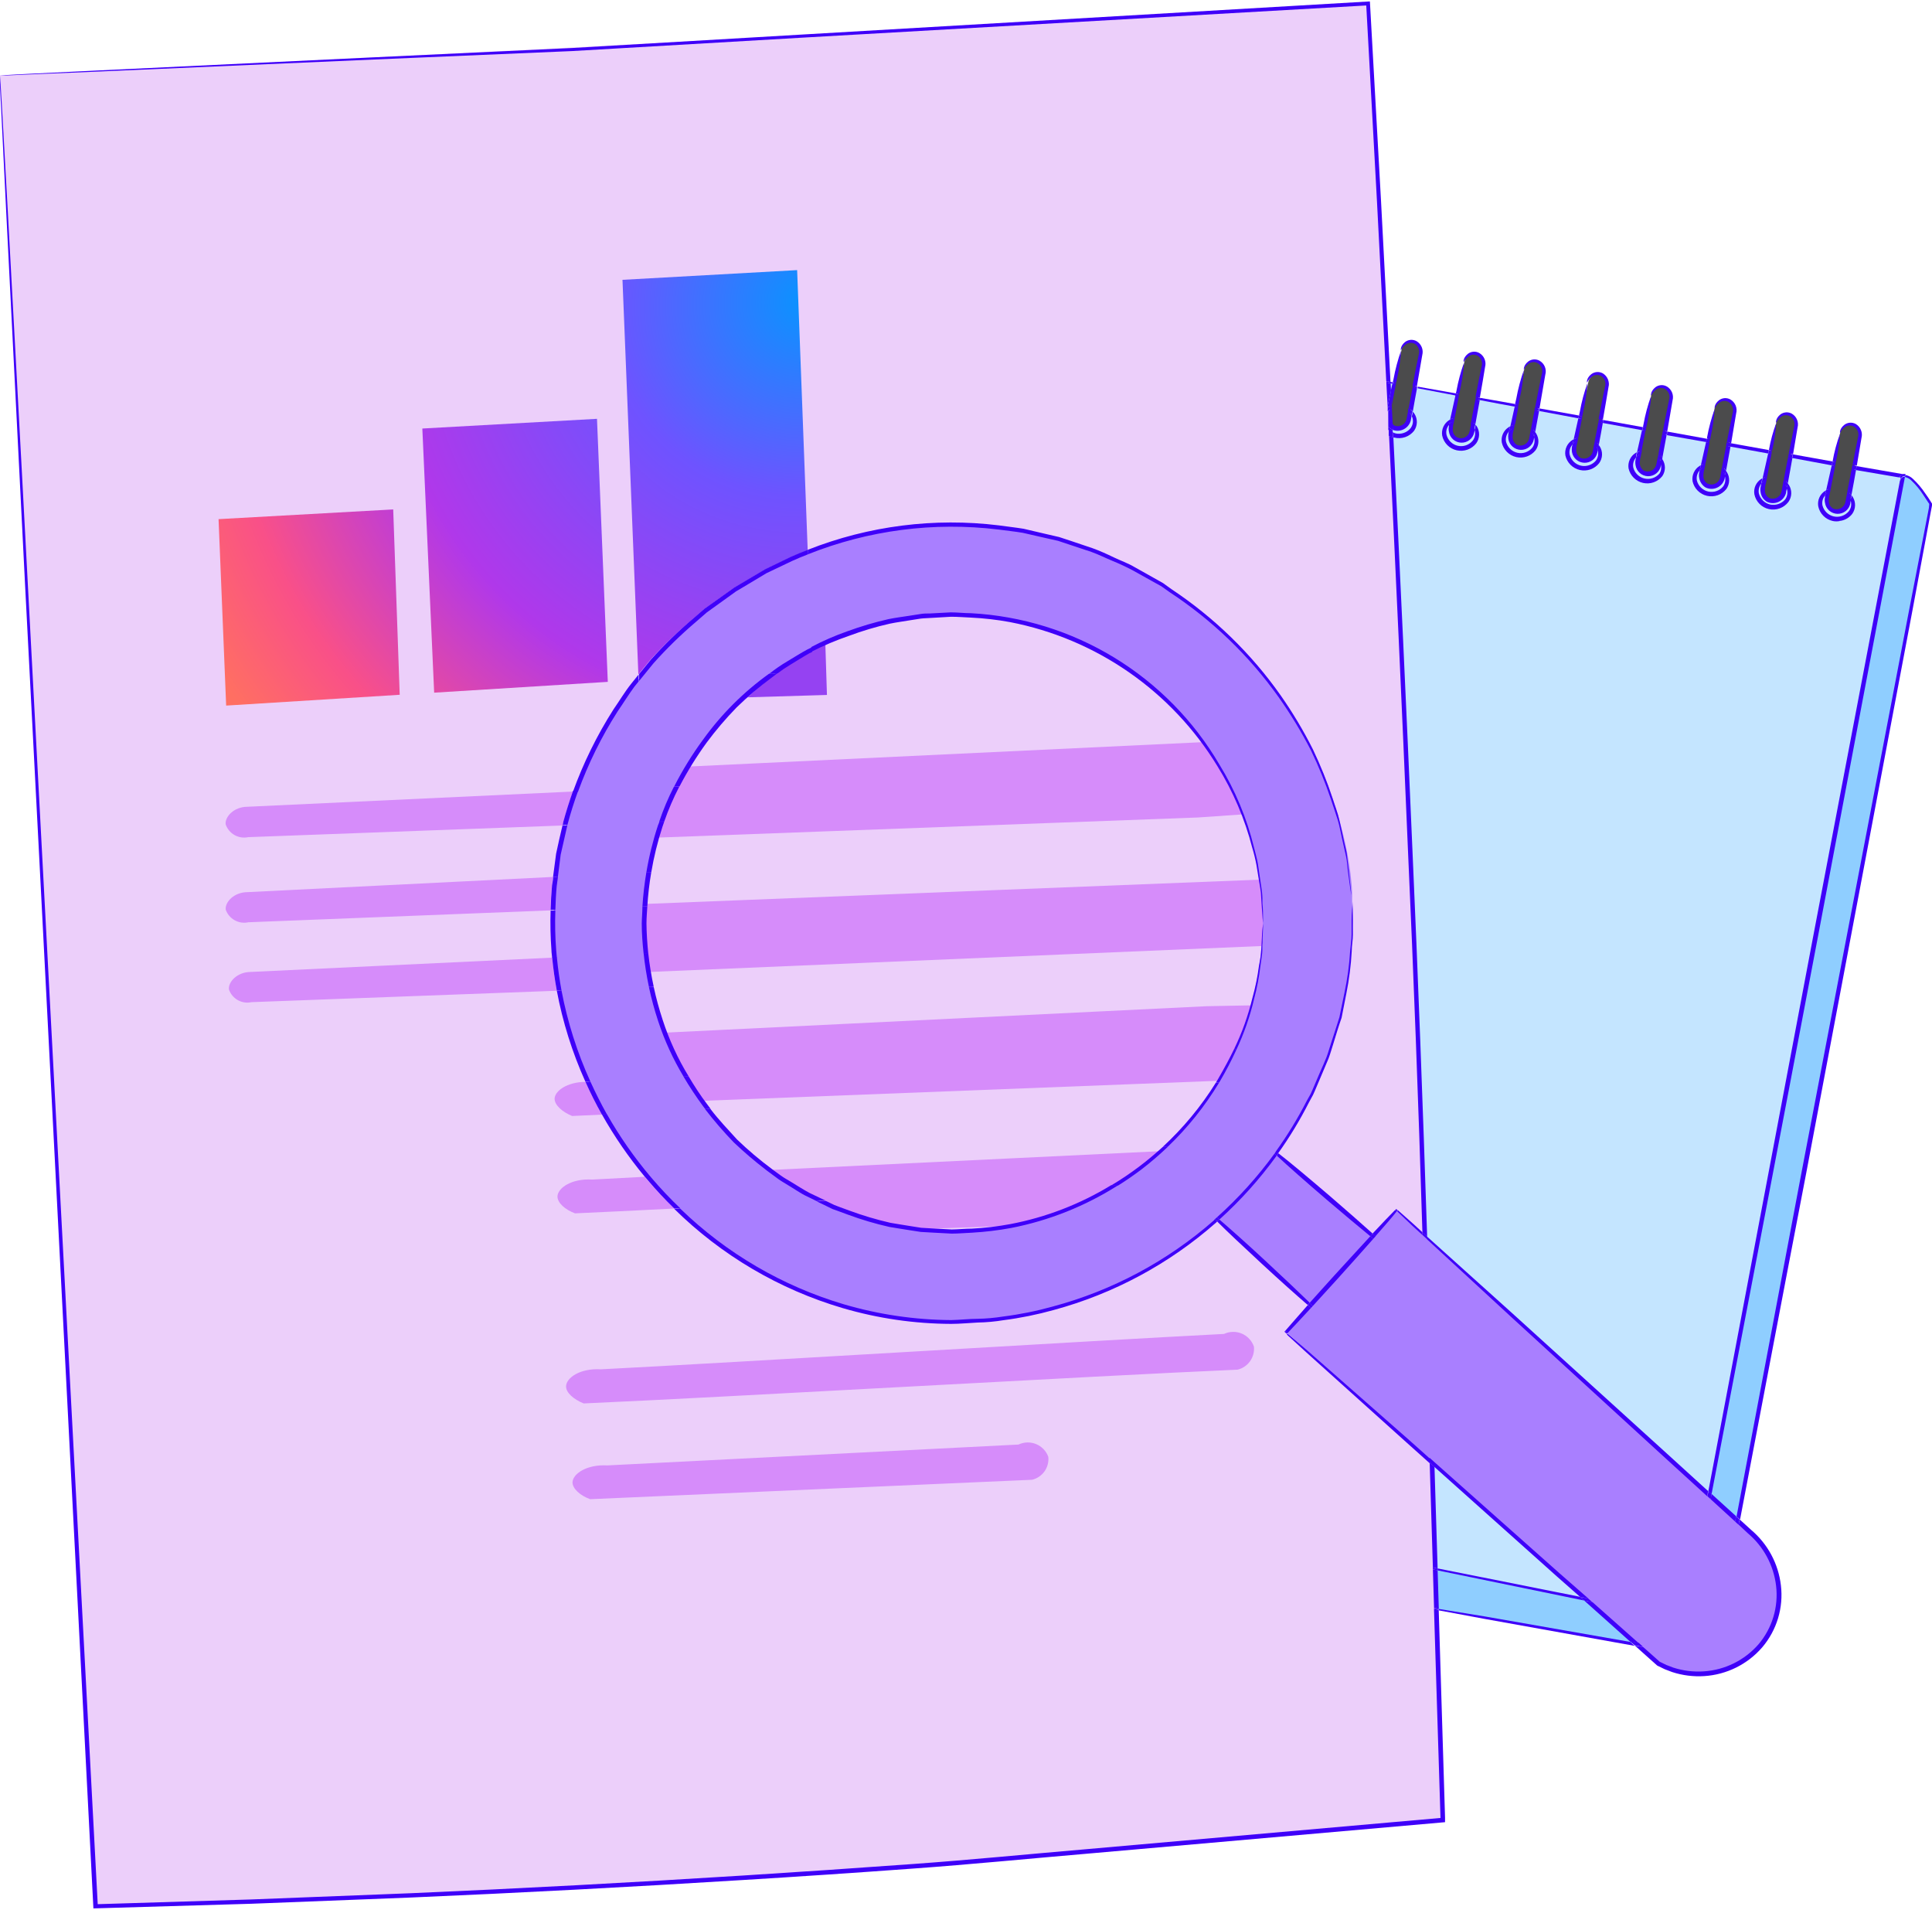 <svg width="342" height="338" viewBox="0 0 342 338" fill="none" xmlns="http://www.w3.org/2000/svg">
<path d="M245.754 67.636C246.472 81.416 247.149 95.24 247.787 109.108C249.501 145.913 250.972 182.443 252.197 218.699L302.562 264.58C309.708 227.048 316.844 189.527 323.97 152.015C328.265 129.478 332.551 106.936 336.826 84.39L245.754 67.636Z" fill="#C4E5FF"/>
<path d="M248.071 62.077C248.083 61.832 248.146 61.593 248.254 61.373C248.363 61.153 248.515 60.958 248.702 60.8C248.889 60.641 249.106 60.523 249.34 60.451C249.575 60.38 249.821 60.357 250.065 60.385C250.308 60.413 250.544 60.49 250.756 60.612C250.969 60.734 251.154 60.898 251.3 61.094C251.447 61.291 251.552 61.515 251.608 61.753C251.665 61.992 251.672 62.239 251.629 62.48L249.297 74.556C249.144 74.979 248.86 75.342 248.486 75.592C248.112 75.842 247.668 75.966 247.219 75.946C246.822 75.878 246.462 75.671 246.202 75.363L245.978 71.552C246.681 68.399 247.383 65.23 248.071 62.077Z" fill="#4B4B4C"/>
<path d="M259.209 64.154C259.242 63.893 259.329 63.642 259.465 63.416C259.601 63.191 259.782 62.996 259.997 62.844C260.212 62.693 260.456 62.587 260.714 62.535C260.972 62.483 261.239 62.484 261.496 62.54C261.947 62.689 262.324 63.003 262.552 63.419C262.78 63.835 262.84 64.323 262.722 64.782L260.494 76.738C260.334 77.187 260.012 77.56 259.591 77.785C259.17 78.009 258.681 78.068 258.219 77.95C257.757 77.832 257.355 77.546 257.093 77.148C256.831 76.749 256.727 76.267 256.802 75.796C257.564 71.911 258.356 68.055 259.209 64.154Z" fill="#4B4B4C"/>
<path d="M269.793 65.484C269.824 65.224 269.91 64.973 270.044 64.747C270.178 64.522 270.358 64.327 270.572 64.175C270.786 64.023 271.029 63.917 271.286 63.865C271.543 63.812 271.809 63.814 272.065 63.87C272.519 64.016 272.9 64.329 273.131 64.745C273.361 65.162 273.424 65.651 273.306 66.112L271.078 78.068C270.918 78.517 270.596 78.89 270.175 79.115C269.755 79.339 269.265 79.398 268.803 79.28C268.341 79.162 267.939 78.876 267.677 78.478C267.415 78.079 267.311 77.597 267.386 77.126C268.178 73.241 268.986 69.355 269.793 65.484Z" fill="#4B4B4C"/>
<path d="M281.14 67.756C281.17 67.515 281.25 67.283 281.373 67.073C281.496 66.864 281.661 66.682 281.856 66.538C282.052 66.394 282.275 66.291 282.512 66.236C282.749 66.181 282.994 66.175 283.233 66.217C283.473 66.26 283.701 66.35 283.904 66.484C284.107 66.617 284.281 66.79 284.415 66.993C284.549 67.196 284.641 67.424 284.684 67.662C284.728 67.902 284.722 68.147 284.668 68.384L282.425 80.34C282.265 80.789 281.943 81.162 281.522 81.386C281.101 81.61 280.612 81.669 280.15 81.551C279.687 81.434 279.286 81.147 279.024 80.749C278.762 80.351 278.658 79.869 278.733 79.398C279.54 75.527 280.347 71.627 281.14 67.756Z" fill="#4B4B4C"/>
<path d="M292.262 70.177C292.272 69.919 292.337 69.666 292.453 69.435C292.569 69.204 292.733 69 292.935 68.838C293.136 68.676 293.37 68.559 293.62 68.495C293.87 68.431 294.132 68.421 294.386 68.466C294.641 68.511 294.883 68.611 295.096 68.757C295.308 68.904 295.487 69.094 295.62 69.316C295.753 69.538 295.837 69.785 295.867 70.042C295.896 70.299 295.87 70.559 295.79 70.805L293.547 82.761C293.387 83.21 293.065 83.583 292.644 83.807C292.224 84.031 291.734 84.09 291.272 83.972C290.81 83.855 290.408 83.569 290.146 83.17C289.884 82.772 289.78 82.29 289.855 81.819C290.602 77.933 291.469 74.033 292.262 70.177Z" fill="#4B4B4C"/>
<path d="M303.504 72.374C303.535 72.133 303.614 71.901 303.737 71.691C303.86 71.482 304.025 71.3 304.221 71.156C304.417 71.012 304.64 70.909 304.876 70.854C305.113 70.799 305.358 70.793 305.598 70.835C305.837 70.878 306.065 70.968 306.268 71.102C306.471 71.235 306.645 71.408 306.779 71.611C306.913 71.814 307.005 72.041 307.048 72.28C307.092 72.519 307.086 72.765 307.032 73.002L304.789 84.957C304.632 85.401 304.316 85.771 303.902 85.995C303.487 86.219 303.004 86.28 302.547 86.168C302.074 86.06 301.659 85.78 301.382 85.382C301.105 84.984 300.988 84.496 301.052 84.016C301.889 80.14 302.707 76.26 303.504 72.374Z" fill="#4B4B4C"/>
<path d="M325.719 76.738C325.737 76.487 325.808 76.244 325.927 76.022C326.046 75.801 326.209 75.607 326.408 75.453C326.606 75.299 326.835 75.189 327.079 75.129C327.322 75.069 327.576 75.06 327.823 75.105C328.071 75.149 328.306 75.244 328.514 75.385C328.722 75.526 328.898 75.709 329.031 75.922C329.163 76.135 329.25 76.374 329.285 76.622C329.319 76.871 329.301 77.124 329.232 77.365L327.004 89.321C326.844 89.771 326.522 90.144 326.101 90.368C325.681 90.592 325.191 90.651 324.729 90.533C324.267 90.415 323.865 90.129 323.603 89.731C323.341 89.333 323.237 88.851 323.312 88.38C324.109 84.504 324.912 80.624 325.719 76.738Z" fill="#4B4B4C"/>
<path d="M314.402 74.96C314.42 74.709 314.491 74.465 314.61 74.244C314.729 74.023 314.893 73.829 315.091 73.675C315.289 73.521 315.518 73.41 315.762 73.35C316.006 73.29 316.259 73.282 316.507 73.326C316.754 73.37 316.989 73.466 317.197 73.607C317.405 73.748 317.581 73.93 317.714 74.144C317.847 74.357 317.933 74.595 317.968 74.844C318.002 75.093 317.985 75.346 317.915 75.587L315.688 87.543C315.522 87.984 315.202 88.35 314.787 88.573C314.371 88.795 313.889 88.86 313.43 88.754C312.954 88.652 312.534 88.374 312.256 87.974C311.979 87.574 311.864 87.083 311.935 86.602C312.763 82.706 313.585 78.825 314.402 74.96Z" fill="#4B4B4C"/>
<path d="M253.394 258.811L254.096 277.657L280.706 283.097L253.394 258.811Z" fill="#C4E5FF"/>
<path d="M336.946 84.18C337.326 84.18 337.701 84.273 338.037 84.45C338.392 84.642 338.706 84.901 338.964 85.212C339.33 85.603 339.665 86.023 339.966 86.467C340.519 87.304 341.117 88.216 341.76 89.217C330.368 149.206 318.967 209.199 307.555 269.198L302.562 264.58L336.946 84.18Z" fill="#8FCEFF"/>
<path d="M254.096 277.657L280.706 283.097L289.601 290.973L254.35 284.786L254.096 277.657Z" fill="#8FCEFF"/>
<path d="M231.911 230.954L215.467 215.815C208.99 221.571 201.538 226.125 193.461 229.265C187.798 231.468 181.874 232.93 175.836 233.614C164.977 234.819 153.987 233.368 143.814 229.385C138.465 227.242 133.407 224.436 128.76 221.03C122.593 216.697 117.097 211.48 112.45 205.547C103.921 194.288 98.871 180.782 97.919 166.691C97.367 156.474 99.104 146.262 103.002 136.801C105.292 131.394 108.239 126.289 111.777 121.602C120.577 109.903 132.708 101.136 146.58 96.45C161.375 91.274 177.515 91.432 192.205 96.898C196.967 98.623 201.532 100.847 205.824 103.534C218.015 111.132 227.64 122.217 233.451 135.351C235.091 139.07 236.402 142.926 237.368 146.874C238.123 150.163 238.697 153.49 239.087 156.842C239.191 157.694 239.236 158.262 239.251 158.337C239.341 159.532 239.341 160.399 239.341 163.029V165.166C239.274 167.87 239.029 170.565 238.608 173.237C238.015 177.101 237.105 180.909 235.888 184.625C234.732 188.225 233.282 191.724 231.552 195.086C230.67 196.775 229.878 198.075 229.594 198.583C228.457 200.489 227.214 202.33 225.872 204.098L233.511 210.569L243.063 218.699L247.189 214.126L252.227 218.609C250.423 166.033 248.131 112.889 245.351 59.177C244.354 39.6 243.288 20.096 242.151 0.668C166.029 5.112 89.881 9.122 13.709 12.699L0 13.341L16.938 337.421C60.461 336.275 105.483 334.133 152.006 330.995C187.426 328.564 221.9 325.625 255.427 322.177L253.513 258.856L227.725 235.826L231.911 230.954Z" fill="#ECCFFA"/>
<path d="M223.554 163.344C223.589 174.169 220.416 184.762 214.436 193.787C208.455 202.812 199.935 209.864 189.95 214.053C179.965 218.243 168.963 219.382 158.331 217.327C147.698 215.273 137.913 210.116 130.21 202.508C122.506 194.901 117.228 185.182 115.043 174.579C112.858 163.977 113.863 152.964 117.931 142.932C121.999 132.899 128.949 124.296 137.902 118.207C146.856 112.119 157.413 108.817 168.241 108.72C182.812 108.664 196.812 114.38 207.178 124.617C217.544 134.853 223.432 148.778 223.554 163.344Z" fill="#ECCFFA"/>
<path d="M310.71 271.918L247.249 214.171C245.829 215.665 244.424 217.16 243.004 218.654L225.931 204.053C228.537 200.39 230.832 196.516 232.793 192.471C234.184 189.557 235.021 187.285 235.29 186.583C236.058 184.456 236.716 182.291 237.263 180.097C238.276 175.772 238.95 171.375 239.281 166.945C239.281 166.616 239.281 166.243 239.356 165.749C239.356 164.091 239.356 163.074 239.356 159.921C239.356 158.89 239.356 158.531 239.356 158.322C239.072 148.593 234.617 137.758 234.617 137.758C233.436 134.899 232.073 132.118 230.536 129.433C228.956 126.652 227.234 123.954 225.378 121.348C213.015 104.371 192.489 96.958 192.489 96.958C185.67 94.491 178.509 93.095 171.261 92.819C166.683 92.689 162.102 92.999 157.582 93.745C149.742 95.031 142.167 97.596 135.158 101.337C126.253 106.189 118.494 112.896 112.405 121.005C108.907 125.667 96.125 143.9 98.188 168.828C98.959 177.123 101.186 185.217 104.766 192.74C110.074 203.851 118.119 213.432 128.147 220.582C139.177 228.508 152.23 233.141 165.79 233.943C174.262 234.219 182.714 232.963 190.74 230.237C199.884 227.141 208.312 222.242 215.527 215.83L231.881 230.954L227.636 235.721L293.413 294.26C296.41 296.058 299.962 296.694 303.396 296.046C306.83 295.399 309.906 293.514 312.042 290.748C314.177 287.983 315.223 284.53 314.98 281.045C314.737 277.56 313.223 274.286 310.725 271.843L310.71 271.918ZM169.677 218.027C158.836 218.184 148.193 215.112 139.105 209.201C130.017 203.291 122.894 194.81 118.644 184.838C114.395 174.867 113.21 163.857 115.241 153.21C117.273 142.563 122.428 132.762 130.051 125.054C137.674 117.347 147.419 112.082 158.046 109.931C168.672 107.78 179.699 108.84 189.72 112.975C199.742 117.11 208.306 124.134 214.321 133.152C220.336 142.17 223.529 152.774 223.495 163.612C223.335 177.889 217.633 191.545 207.592 201.698C197.55 211.851 183.955 217.706 169.677 218.027Z" fill="#A97FFF"/>
<path d="M246.173 67.831L245.41 67.696L245.634 71.896C245.844 70.939 246.053 70.028 246.232 69.176C246.217 68.727 246.188 68.279 246.173 67.831Z" fill="#3F00F9"/>
<path d="M4.395 13.207L17.267 12.669L66.226 10.532L101.268 9.038L142.603 6.631L241.853 0.967C242.471 12.236 243.103 23.798 243.751 35.654C244.289 46.046 244.838 56.647 245.396 67.457L246.143 67.592C245.575 56.722 245.017 46.061 244.469 35.609C243.801 23.534 243.143 11.748 242.496 0.25L142.603 6.078L101.253 8.5L66.226 10.143L17.267 12.475L4.41 13.103L1.121 13.282L0.015 13.357H1.121L4.395 13.207Z" fill="#3F00F9"/>
<path d="M246.397 72.314H246.307L246.233 72.703C246.076 73.184 246.02 73.693 246.068 74.197C246.124 74.525 246.287 74.825 246.532 75.049L246.397 72.344V72.314Z" fill="#3F00F9"/>
<path d="M253.647 277.746C253.722 280.003 253.797 282.305 253.857 284.577L254.694 284.711C254.619 282.454 254.559 280.227 254.485 277.926L253.647 277.746Z" fill="#3F00F9"/>
<path d="M253.932 259.603L253.08 258.841C253.269 265.008 253.458 271.201 253.648 277.418L254.485 277.582C254.291 271.559 254.111 265.581 253.932 259.603Z" fill="#3F00F9"/>
<path d="M250.03 150.476C248.954 125.289 247.827 100.939 246.651 77.425C246.383 77.359 246.126 77.253 245.889 77.112C247.055 100.714 248.171 125.179 249.238 150.506C250.234 172.475 251.086 195.007 251.794 218.101L252.631 218.864C251.869 195.535 251.017 172.669 250.03 150.476Z" fill="#3F00F9"/>
<path d="M246.366 75.99C246.137 75.873 245.93 75.716 245.754 75.527V76.08C245.989 76.275 246.25 76.436 246.531 76.558V76.125L246.366 75.99Z" fill="#3F00F9"/>
<path d="M254.993 321.744L192.43 327.259C182.084 328.141 171.844 329.157 161.678 329.889C151.513 330.621 141.437 331.309 131.451 331.937C111.518 333.192 91.969 334.233 72.804 335.06L44.49 336.166L17.297 337.003C12.229 241.356 7.953 160.519 4.933 103.534C3.438 75.004 2.183 52.453 1.36 37.029C0.927 29.318 0.598 23.4 0.374 19.395C0.254 17.407 0.164 15.882 0.105 14.911C0.045 13.94 0 13.416 0 13.416C0 13.416 0 13.94 0 14.911C0 15.882 0.12 17.452 0.209 19.395C0.404 23.385 0.688 29.318 1.076 37.029C1.854 52.453 2.99 75.004 4.44 103.549C7.43 160.713 11.586 241.849 16.534 337.75L44.475 336.928L72.789 335.822C91.904 335.005 111.458 333.974 131.451 332.729C141.417 332.121 151.498 331.443 161.693 330.696C171.859 329.964 182.099 328.948 192.444 328.066L255.8 322.491V321.684C255.412 309.33 255.038 297.075 254.679 284.92L253.842 284.756C254.221 297.01 254.604 309.34 254.993 321.744Z" fill="#3F00F9"/>
<path d="M265.472 71.477L268.089 71.956L268.193 71.507L265.547 71.029L262.019 70.416C262.001 70.547 261.976 70.677 261.944 70.805L265.472 71.477Z" fill="#3F00F9"/>
<path d="M257.714 69.998L257.789 69.639L250.957 68.428V68.713L257.714 69.998Z" fill="#3F00F9"/>
<path d="M290.707 76.14L290.827 75.602L283.816 74.332L283.726 74.855L290.707 76.14Z" fill="#3F00F9"/>
<path d="M324.254 82.357L324.374 81.774V81.67L317.377 80.414C317.377 80.624 317.302 80.833 317.258 81.057L324.254 82.357Z" fill="#3F00F9"/>
<path d="M313.027 80.265V79.906C313.027 79.817 313.027 79.727 313.027 79.637L306.33 78.427C306.33 78.621 306.33 78.83 306.21 79.024L313.027 80.265Z" fill="#3F00F9"/>
<path d="M336.184 84.495C336.269 84.362 336.381 84.249 336.512 84.161C336.643 84.074 336.791 84.014 336.946 83.986H337.26L328.649 82.492C328.649 82.731 328.559 82.955 328.53 83.194L336.184 84.495Z" fill="#3F00F9"/>
<path d="M246.517 67.905V67.666L246.098 67.591V67.83L246.517 67.905Z" fill="#3F00F9"/>
<path d="M336.318 85.107C331.729 109.228 326.542 136.488 321.04 165.346C314.163 201.767 307.765 235.587 302.413 263.907L302.981 264.416C308.408 236.02 314.941 202.051 321.862 165.496C327.379 136.308 332.596 108.705 337.215 84.375H337.021C336.677 84.405 336.468 84.733 336.318 85.107Z" fill="#3F00F9"/>
<path d="M302.009 78.233C302.009 78.038 302.099 77.844 302.129 77.65L295.117 76.379L295.087 77.022L302.009 78.233Z" fill="#3F00F9"/>
<path d="M255.845 277.851L254.485 277.582V277.926L255.785 278.195L280.422 283.261L279.69 282.604L255.845 277.851Z" fill="#3F00F9"/>
<path d="M279.391 74.033L279.51 73.54L272.514 72.284C272.506 72.439 272.506 72.593 272.514 72.748L279.391 74.033Z" fill="#3F00F9"/>
<path d="M245.41 67.696L246.172 67.831V67.592L245.425 67.457L245.41 67.696Z" fill="#3F00F9"/>
<path d="M254.484 277.582L253.647 277.418V277.746L254.484 277.925V277.582Z" fill="#3F00F9"/>
<path d="M341.834 88.858C341.505 88.335 341.177 87.812 340.833 87.364C340.19 86.39 339.432 85.496 338.575 84.704C338.217 84.371 337.771 84.148 337.29 84.061L337.215 84.42C337.626 84.508 338.004 84.71 338.306 85.002C339.136 85.78 339.864 86.659 340.474 87.618C340.803 88.106 341.132 88.604 341.461 89.112C341.58 89.112 341.461 89.546 341.461 89.845L341.281 90.786C340.295 95.853 339.173 101.606 337.948 107.973C333.074 133.454 326.347 168.634 318.902 207.506C314.791 229.325 310.889 249.979 307.406 268.376L308.019 268.944C311.562 250.412 315.493 229.624 319.724 207.67C327.064 168.813 333.717 133.573 338.531 108.077C339.712 101.711 340.788 95.942 341.73 90.876L341.909 89.934L341.999 89.471V89.172C342.014 89.053 341.864 88.978 341.834 88.858Z" fill="#3F00F9"/>
<path d="M262.797 286.071L254.724 284.755V285.01L262.752 286.504L289.377 291.287L288.569 290.584L262.797 286.071Z" fill="#3F00F9"/>
<path d="M253.857 284.576V284.755L254.693 284.92V284.755L253.857 284.576Z" fill="#3F00F9"/>
<path d="M336.213 84.494H336.452L336.348 85.002C336.497 84.628 336.706 84.3 337.05 84.255H337.244L337.319 83.897H337.005C336.837 83.931 336.678 84.002 336.541 84.106C336.404 84.209 336.292 84.341 336.213 84.494Z" fill="#3F00F9"/>
<path d="M260.704 77.978C260.391 78.363 259.978 78.652 259.51 78.814C259.042 78.976 258.538 79.004 258.055 78.895C257.572 78.787 257.129 78.545 256.775 78.198C256.422 77.852 256.172 77.413 256.055 76.932C255.99 76.621 256 76.3 256.083 75.993C256.166 75.687 256.32 75.404 256.533 75.169L256.638 74.675L256.742 74.242L256.533 74.347C256.082 74.632 255.724 75.043 255.504 75.529C255.283 76.015 255.21 76.555 255.292 77.082C255.424 77.721 255.739 78.308 256.198 78.772C256.657 79.236 257.241 79.558 257.878 79.697C258.514 79.838 259.176 79.794 259.788 79.572C260.4 79.35 260.935 78.958 261.332 78.442C261.637 78.007 261.808 77.492 261.824 76.961C261.84 76.43 261.7 75.905 261.422 75.453L261.197 75.169C261.197 75.483 261.093 75.781 261.033 76.095C261.134 76.412 261.157 76.749 261.1 77.077C261.043 77.405 260.907 77.714 260.704 77.978Z" fill="#3F00F9"/>
<path d="M250.314 76.245C250.619 75.81 250.791 75.295 250.807 74.764C250.822 74.233 250.682 73.708 250.404 73.256C250.306 73.116 250.201 72.981 250.09 72.852C250.09 73.121 249.985 73.39 249.925 73.674C250.085 74.016 250.146 74.395 250.104 74.769C250.062 75.144 249.917 75.499 249.686 75.797C249.371 76.177 248.958 76.463 248.491 76.623C248.024 76.784 247.522 76.814 247.04 76.708C246.891 76.667 246.746 76.612 246.606 76.544V77.441H246.816C247.452 77.601 248.121 77.573 248.742 77.361C249.363 77.149 249.909 76.761 250.314 76.245Z" fill="#3F00F9"/>
<path d="M246.382 71.941L246.307 72.359H246.397L246.382 71.941Z" fill="#3F00F9"/>
<path d="M246.606 76.528C246.325 76.407 246.064 76.246 245.829 76.05V77.111C246.066 77.252 246.323 77.358 246.591 77.424L246.606 76.528Z" fill="#3F00F9"/>
<path d="M325.898 92.161C326.69 92.012 327.398 91.576 327.887 90.936C328.192 90.501 328.363 89.986 328.379 89.454C328.395 88.923 328.255 88.399 327.976 87.947C327.902 87.827 327.812 87.737 327.737 87.633C327.737 87.932 327.633 88.231 327.573 88.529C327.693 88.854 327.728 89.204 327.676 89.547C327.624 89.889 327.485 90.213 327.274 90.487C326.955 90.867 326.539 91.153 326.07 91.314C325.601 91.474 325.097 91.504 324.613 91.399C324.132 91.291 323.691 91.052 323.338 90.709C322.984 90.367 322.732 89.933 322.61 89.456C322.548 89.15 322.556 88.833 322.634 88.531C322.712 88.228 322.857 87.946 323.058 87.707L323.148 87.289L323.267 86.766L323.103 86.856C322.649 87.138 322.289 87.548 322.068 88.035C321.847 88.522 321.776 89.063 321.862 89.591C321.99 90.229 322.301 90.817 322.758 91.282C323.214 91.746 323.797 92.067 324.433 92.206C324.852 92.297 325.285 92.297 325.704 92.206H325.495C325.628 92.178 325.763 92.163 325.898 92.161Z" fill="#3F00F9"/>
<path d="M325.495 92.191H325.704H325.898C325.764 92.178 325.629 92.178 325.495 92.191Z" fill="#3F00F9"/>
<path d="M316.017 88.38C315.696 88.757 315.28 89.041 314.812 89.202C314.343 89.362 313.84 89.393 313.356 89.292C312.874 89.181 312.432 88.939 312.079 88.594C311.726 88.249 311.474 87.813 311.352 87.334C311.291 87.028 311.299 86.711 311.377 86.408C311.454 86.106 311.599 85.824 311.801 85.585V85.406L311.965 84.659C311.906 84.679 311.851 84.71 311.801 84.748C311.344 85.028 310.982 85.438 310.76 85.925C310.539 86.413 310.469 86.956 310.56 87.483C310.69 88.121 311.001 88.708 311.458 89.172C311.914 89.637 312.496 89.959 313.131 90.099C313.768 90.24 314.432 90.195 315.044 89.97C315.656 89.744 316.191 89.348 316.585 88.829C316.894 88.395 317.067 87.88 317.083 87.347C317.099 86.815 316.957 86.29 316.674 85.839C316.602 85.729 316.522 85.624 316.435 85.525C316.435 85.824 316.316 86.108 316.271 86.422C316.393 86.744 316.434 87.091 316.389 87.433C316.345 87.775 316.217 88.1 316.017 88.38Z" fill="#3F00F9"/>
<path d="M305.029 86.094C304.714 86.472 304.3 86.757 303.834 86.916C303.367 87.074 302.865 87.101 302.384 86.993C301.904 86.885 301.462 86.646 301.108 86.302C300.754 85.959 300.502 85.525 300.38 85.047C300.317 84.727 300.33 84.397 300.418 84.082C300.506 83.768 300.667 83.479 300.888 83.239L300.963 82.88L301.083 82.342L300.873 82.447C300.419 82.73 300.059 83.14 299.835 83.626C299.612 84.112 299.536 84.653 299.618 85.182C299.757 85.809 300.072 86.383 300.525 86.838C300.978 87.293 301.551 87.61 302.177 87.753C302.803 87.895 303.457 87.857 304.063 87.643C304.668 87.428 305.2 87.047 305.597 86.542C305.903 86.107 306.074 85.592 306.09 85.061C306.106 84.53 305.966 84.005 305.687 83.553C305.622 83.465 305.552 83.38 305.478 83.299C305.478 83.613 305.373 83.912 305.313 84.225C305.416 84.537 305.444 84.869 305.394 85.193C305.345 85.518 305.22 85.826 305.029 86.094Z" fill="#3F00F9"/>
<path d="M293.772 83.792C293.458 84.171 293.045 84.456 292.579 84.615C292.113 84.775 291.613 84.803 291.132 84.696C290.651 84.59 290.209 84.353 289.855 84.011C289.5 83.67 289.247 83.237 289.123 82.761C289.058 82.441 289.07 82.11 289.159 81.795C289.247 81.481 289.409 81.192 289.631 80.952V80.594L289.75 80.055L289.526 80.16C289.075 80.445 288.717 80.856 288.497 81.342C288.276 81.828 288.203 82.368 288.285 82.895C288.425 83.522 288.74 84.096 289.193 84.551C289.646 85.006 290.219 85.324 290.845 85.466C291.471 85.609 292.125 85.57 292.731 85.356C293.336 85.142 293.868 84.76 294.265 84.255C294.561 83.813 294.719 83.293 294.719 82.761C294.719 82.229 294.561 81.709 294.265 81.266L294.071 81.012C294.071 81.326 293.966 81.625 293.906 81.939C294.032 82.236 294.085 82.559 294.061 82.882C294.038 83.204 293.939 83.516 293.772 83.792Z" fill="#3F00F9"/>
<path d="M282.515 81.505C282.199 81.884 281.785 82.169 281.319 82.33C280.853 82.491 280.351 82.521 279.869 82.417C279.388 82.311 278.946 82.072 278.592 81.729C278.238 81.386 277.987 80.952 277.866 80.474C277.797 80.154 277.808 79.822 277.897 79.507C277.985 79.192 278.149 78.903 278.374 78.666L278.449 78.307L278.568 77.754L278.344 77.874C277.89 78.156 277.53 78.566 277.309 79.053C277.088 79.54 277.017 80.081 277.103 80.609C277.243 81.236 277.558 81.81 278.011 82.265C278.464 82.72 279.037 83.037 279.663 83.18C280.289 83.322 280.943 83.284 281.548 83.07C282.154 82.855 282.686 82.474 283.083 81.969C283.396 81.537 283.572 81.021 283.588 80.488C283.604 79.955 283.459 79.43 283.173 78.98C283.115 78.89 283.05 78.805 282.978 78.726L282.799 79.652C282.903 79.961 282.931 80.291 282.882 80.613C282.832 80.936 282.707 81.242 282.515 81.505Z" fill="#3F00F9"/>
<path d="M271.258 79.219C270.944 79.602 270.529 79.89 270.06 80.052C269.592 80.213 269.087 80.241 268.604 80.132C268.12 80.024 267.676 79.783 267.321 79.437C266.966 79.091 266.715 78.653 266.594 78.173C266.533 77.855 266.547 77.527 266.636 77.216C266.724 76.904 266.884 76.618 267.102 76.379L267.192 76.006L267.312 75.468L267.087 75.587C266.633 75.87 266.273 76.28 266.052 76.767C265.832 77.254 265.76 77.795 265.847 78.322C265.986 78.949 266.301 79.523 266.754 79.978C267.207 80.433 267.78 80.751 268.406 80.893C269.032 81.035 269.686 80.997 270.292 80.783C270.897 80.569 271.429 80.187 271.826 79.682C272.135 79.249 272.309 78.733 272.325 78.201C272.341 77.669 272.199 77.144 271.916 76.693C271.859 76.603 271.794 76.518 271.722 76.439L271.542 77.366C271.646 77.675 271.674 78.004 271.625 78.327C271.575 78.649 271.45 78.955 271.258 79.219Z" fill="#3F00F9"/>
<path d="M314.417 74.885C313.85 76.428 313.42 78.018 313.132 79.637L313.7 79.742C314.067 78.144 314.307 76.52 314.417 74.885Z" fill="#3F00F9"/>
<path d="M316.48 85.526C316.764 84.031 317.033 82.462 317.288 81.042L316.525 80.907C316.271 82.163 316.017 83.493 315.763 84.853C316.035 85.039 316.277 85.266 316.48 85.526Z" fill="#3F00F9"/>
<path d="M315.359 73.704C315.595 73.559 315.867 73.482 316.144 73.482C316.421 73.482 316.693 73.559 316.929 73.704C317.228 73.9 317.455 74.189 317.574 74.527C317.693 74.865 317.697 75.232 317.586 75.572C317.302 76.933 316.988 78.562 316.645 80.25L317.407 80.385C317.706 78.666 317.975 77.067 318.199 75.677C318.324 75.211 318.292 74.718 318.108 74.272C317.925 73.826 317.599 73.454 317.183 73.211C316.869 73.037 316.512 72.958 316.154 72.982C315.796 73.005 315.453 73.132 315.165 73.346C314.238 74.093 314.387 74.84 314.417 74.84C314.613 74.377 314.94 73.982 315.359 73.704Z" fill="#3F00F9"/>
<path d="M312.832 84.33C313.102 82.835 313.356 81.55 313.58 80.37L312.997 80.265C312.698 81.55 312.369 83.03 312.01 84.659C312.266 84.509 312.544 84.398 312.832 84.33Z" fill="#3F00F9"/>
<path d="M313.146 88.126C312.957 88.005 312.795 87.845 312.671 87.657C312.548 87.469 312.465 87.257 312.429 87.035C312.395 86.531 312.451 86.025 312.593 85.54L312.728 84.853C312.536 84.949 312.351 85.059 312.175 85.182C312.036 85.285 311.91 85.406 311.801 85.54L311.666 86.168C311.606 86.484 311.606 86.809 311.666 87.125C311.713 87.463 311.834 87.787 312.02 88.074C312.206 88.361 312.453 88.603 312.743 88.784C313.066 88.947 313.421 89.035 313.783 89.043C314.145 89.049 314.504 88.975 314.833 88.824C315.162 88.673 315.453 88.45 315.684 88.171C315.914 87.893 316.079 87.566 316.166 87.214C316.166 86.93 316.271 86.661 316.331 86.377C316.391 86.093 316.256 86.168 316.211 86.078C316.071 85.803 315.89 85.551 315.673 85.331L315.359 87.005C315.311 87.239 315.211 87.458 315.066 87.647C314.921 87.837 314.736 87.991 314.523 88.099C314.311 88.207 314.076 88.265 313.838 88.27C313.6 88.274 313.363 88.225 313.146 88.126Z" fill="#3F00F9"/>
<path d="M313.027 80.264L313.609 80.369V80.04C313.616 79.941 313.616 79.841 313.609 79.742L313.042 79.637C313.042 79.727 313.042 79.817 313.042 79.906L313.027 80.264Z" fill="#3F00F9"/>
<path d="M316.525 80.922L317.287 81.056C317.287 80.832 317.287 80.623 317.407 80.414L316.645 80.28C316.6 80.489 316.57 80.698 316.525 80.922Z" fill="#3F00F9"/>
<path d="M311.801 85.584C311.911 85.45 312.036 85.33 312.175 85.226C312.351 85.103 312.535 84.993 312.727 84.897L312.832 84.33C312.543 84.398 312.266 84.509 312.01 84.658L311.846 85.405L311.801 85.584Z" fill="#3F00F9"/>
<path d="M315.762 84.868L315.658 85.376C315.875 85.595 316.056 85.847 316.196 86.122C316.196 86.212 316.27 86.316 316.315 86.421C316.315 86.107 316.42 85.823 316.479 85.525C316.275 85.27 316.034 85.049 315.762 84.868Z" fill="#3F00F9"/>
<path d="M324.089 86.422C324.373 84.928 324.627 83.642 324.852 82.462L324.254 82.357C323.955 83.657 323.626 85.137 323.267 86.751C323.527 86.609 323.803 86.498 324.089 86.422Z" fill="#3F00F9"/>
<path d="M326.93 87.483L326.661 88.903C326.608 89.132 326.506 89.346 326.361 89.531C326.215 89.715 326.031 89.865 325.821 89.969C325.61 90.074 325.379 90.13 325.145 90.135C324.91 90.139 324.677 90.091 324.463 89.994C324.27 89.871 324.105 89.71 323.979 89.519C323.853 89.329 323.768 89.114 323.731 88.888C323.698 88.384 323.754 87.879 323.895 87.394L323.985 86.945C323.796 87.038 323.616 87.148 323.447 87.274C323.299 87.379 323.168 87.505 323.058 87.648V88.021C322.99 88.337 322.99 88.663 323.058 88.978C323.132 89.512 323.394 90.003 323.796 90.362C324.199 90.721 324.716 90.925 325.256 90.938C325.795 90.95 326.322 90.771 326.741 90.431C327.16 90.091 327.444 89.613 327.543 89.082C327.543 88.873 327.618 88.679 327.662 88.47C327.638 88.365 327.598 88.264 327.543 88.171C327.373 87.913 327.166 87.682 326.93 87.483Z" fill="#3F00F9"/>
<path d="M325.719 76.753C325.136 78.35 324.696 79.995 324.403 81.67L324.971 81.775C325.355 80.123 325.605 78.444 325.719 76.753Z" fill="#3F00F9"/>
<path d="M326.661 75.527C326.897 75.382 327.169 75.305 327.446 75.305C327.723 75.305 327.995 75.382 328.231 75.527C328.529 75.725 328.756 76.013 328.877 76.35C328.999 76.686 329.008 77.053 328.903 77.396L327.932 82.253L328.694 82.387C329.008 80.609 329.277 78.95 329.516 77.515C329.639 77.047 329.607 76.552 329.423 76.105C329.24 75.657 328.916 75.281 328.5 75.034C328.184 74.863 327.826 74.786 327.469 74.812C327.111 74.839 326.768 74.968 326.482 75.184C325.555 75.931 325.704 76.678 325.734 76.678C325.764 76.678 325.824 76.095 326.661 75.527Z" fill="#3F00F9"/>
<path d="M327.737 87.618C328.036 86.123 328.305 84.554 328.559 83.134L327.782 82.985C327.543 84.255 327.289 85.585 327.02 86.945C327.292 87.132 327.534 87.358 327.737 87.618Z" fill="#3F00F9"/>
<path d="M324.254 82.357L324.851 82.461L324.956 81.894V81.774L324.388 81.67V81.774L324.254 82.357Z" fill="#3F00F9"/>
<path d="M327.782 82.999L328.559 83.149C328.559 82.91 328.633 82.686 328.678 82.447L327.916 82.312L327.782 82.999Z" fill="#3F00F9"/>
<path d="M327.453 88.215C327.508 88.308 327.548 88.408 327.572 88.513C327.572 88.215 327.677 87.916 327.736 87.617C327.532 87.363 327.29 87.142 327.02 86.96L326.93 87.483C327.138 87.701 327.314 87.947 327.453 88.215Z" fill="#3F00F9"/>
<path d="M323.058 87.692C323.168 87.549 323.299 87.423 323.446 87.318C323.615 87.192 323.795 87.082 323.984 86.99L324.089 86.422C323.802 86.498 323.527 86.608 323.267 86.751L323.148 87.273L323.058 87.692Z" fill="#3F00F9"/>
<path d="M302.772 77.515C303.155 75.818 303.41 74.094 303.534 72.359C302.951 73.994 302.501 75.673 302.188 77.381V77.65L302.786 77.754L302.772 77.515Z" fill="#3F00F9"/>
<path d="M301.904 82.029C302.158 80.683 302.398 79.458 302.607 78.352L302.009 78.232C301.725 79.458 301.426 80.848 301.082 82.342C301.339 82.198 301.616 82.092 301.904 82.029Z" fill="#3F00F9"/>
<path d="M302.278 85.6C302.081 85.486 301.913 85.329 301.786 85.14C301.659 84.951 301.577 84.735 301.546 84.509C301.512 84.005 301.567 83.499 301.71 83.015L301.8 82.536C301.451 82.686 301.14 82.91 300.888 83.194L300.798 83.627C300.731 83.948 300.731 84.279 300.798 84.599C300.854 84.937 300.979 85.259 301.167 85.545C301.355 85.831 301.601 86.073 301.89 86.258C302.211 86.421 302.566 86.51 302.927 86.517C303.288 86.524 303.646 86.449 303.974 86.298C304.302 86.147 304.591 85.924 304.821 85.645C305.05 85.367 305.213 85.039 305.298 84.689C305.298 84.509 305.373 84.345 305.403 84.165C305.365 84.037 305.315 83.912 305.253 83.792C305.121 83.537 304.955 83.301 304.76 83.089C304.67 83.553 304.58 84.001 304.506 84.479C304.458 84.715 304.358 84.936 304.212 85.127C304.067 85.318 303.879 85.474 303.665 85.582C303.45 85.69 303.214 85.747 302.974 85.751C302.734 85.754 302.496 85.703 302.278 85.6Z" fill="#3F00F9"/>
<path d="M304.476 71.178C304.712 71.033 304.984 70.956 305.261 70.956C305.538 70.956 305.81 71.033 306.046 71.178C306.344 71.38 306.57 71.671 306.691 72.01C306.812 72.348 306.821 72.717 306.718 73.061C306.404 74.556 306.06 76.335 305.672 78.278L306.449 78.412C306.778 76.469 307.077 74.706 307.331 73.166C307.456 72.701 307.424 72.207 307.24 71.761C307.056 71.316 306.731 70.943 306.315 70.7C306.002 70.523 305.644 70.441 305.285 70.465C304.927 70.489 304.583 70.617 304.296 70.835C303.37 71.582 303.519 72.329 303.549 72.329C303.579 72.329 303.639 71.701 304.476 71.178Z" fill="#3F00F9"/>
<path d="M305.552 83.284C305.836 81.789 306.09 80.37 306.329 79.025L305.567 78.89C305.328 80.086 305.089 81.326 304.849 82.612C305.116 82.799 305.353 83.026 305.552 83.284Z" fill="#3F00F9"/>
<path d="M305.552 78.889L306.314 79.024C306.314 78.83 306.388 78.621 306.433 78.427L305.657 78.292C305.627 78.516 305.552 78.695 305.552 78.889Z" fill="#3F00F9"/>
<path d="M302.562 78.352L302.681 77.754L302.084 77.65C302.084 77.844 302.084 78.038 301.964 78.232L302.562 78.352Z" fill="#3F00F9"/>
<path d="M300.888 83.238C301.14 82.954 301.451 82.73 301.799 82.581L301.904 82.028C301.616 82.092 301.339 82.198 301.082 82.342L300.963 82.88L300.888 83.238Z" fill="#3F00F9"/>
<path d="M304.835 82.611L304.73 83.134C304.925 83.345 305.091 83.581 305.223 83.836C305.284 83.955 305.334 84.08 305.372 84.209C305.372 83.895 305.477 83.597 305.537 83.283C305.337 83.025 305.101 82.799 304.835 82.611Z" fill="#3F00F9"/>
<path d="M291.515 75.229C291.898 73.532 292.153 71.808 292.277 70.072C291.686 71.705 291.236 73.385 290.932 75.094L290.827 75.602L291.41 75.707L291.515 75.229Z" fill="#3F00F9"/>
<path d="M291.006 83.314C290.818 83.191 290.657 83.031 290.534 82.843C290.41 82.656 290.327 82.444 290.289 82.223C290.257 81.719 290.313 81.213 290.453 80.728L290.543 80.265C290.333 80.36 290.133 80.475 289.945 80.609C289.829 80.702 289.724 80.807 289.631 80.922L289.526 81.356C289.466 81.677 289.466 82.006 289.526 82.327C289.602 82.861 289.866 83.351 290.27 83.708C290.673 84.066 291.191 84.268 291.731 84.279C292.27 84.29 292.796 84.108 293.213 83.767C293.631 83.426 293.914 82.948 294.011 82.417C294.011 82.238 294.011 82.073 294.116 81.894C294.075 81.761 294.025 81.631 293.966 81.505C293.829 81.258 293.663 81.027 293.473 80.818L293.204 82.193C293.155 82.424 293.056 82.642 292.912 82.83C292.768 83.018 292.584 83.171 292.373 83.279C292.163 83.386 291.93 83.445 291.694 83.451C291.457 83.457 291.222 83.41 291.006 83.314Z" fill="#3F00F9"/>
<path d="M293.219 68.877C293.455 68.731 293.727 68.654 294.004 68.654C294.281 68.654 294.553 68.731 294.789 68.877C295.087 69.074 295.314 69.363 295.436 69.699C295.557 70.036 295.566 70.403 295.461 70.745C295.133 72.329 294.759 74.183 294.37 76.215L295.133 76.35C295.491 74.317 295.805 72.464 296.074 70.865C296.199 70.399 296.167 69.905 295.983 69.46C295.8 69.014 295.474 68.641 295.058 68.399C294.745 68.221 294.387 68.14 294.029 68.164C293.67 68.188 293.326 68.316 293.04 68.533C292.113 69.281 292.262 70.028 292.292 70.028C292.485 69.564 292.806 69.164 293.219 68.877Z" fill="#3F00F9"/>
<path d="M290.603 79.727C290.842 78.487 291.066 77.306 291.261 76.26L290.663 76.14C290.394 77.321 290.095 78.636 289.781 80.056C290.04 79.913 290.317 79.803 290.603 79.727Z" fill="#3F00F9"/>
<path d="M294.28 80.997C294.549 79.578 294.788 78.232 295.027 76.947L294.25 76.798C294.026 77.933 293.802 79.099 293.577 80.31C293.848 80.499 294.085 80.731 294.28 80.997Z" fill="#3F00F9"/>
<path d="M291.305 76.259L291.409 75.707L290.827 75.602L290.707 76.14L291.305 76.259Z" fill="#3F00F9"/>
<path d="M294.25 76.797L295.027 76.947L295.117 76.379L294.355 76.245C294.325 76.424 294.28 76.618 294.25 76.797Z" fill="#3F00F9"/>
<path d="M289.631 80.951C289.724 80.836 289.829 80.731 289.944 80.638C290.132 80.504 290.332 80.389 290.542 80.294L290.646 79.727C290.36 79.802 290.084 79.913 289.825 80.055L289.706 80.593L289.631 80.951Z" fill="#3F00F9"/>
<path d="M293.593 80.31L293.488 80.847C293.678 81.057 293.843 81.287 293.981 81.534C294.04 81.66 294.09 81.79 294.13 81.923C294.13 81.609 294.235 81.31 294.295 80.997C294.1 80.731 293.863 80.498 293.593 80.31Z" fill="#3F00F9"/>
<path d="M280.243 72.927C280.634 71.236 280.894 69.517 281.02 67.786C280.426 69.418 279.976 71.098 279.675 72.808L279.51 73.555L280.108 73.675L280.243 72.927Z" fill="#3F00F9"/>
<path d="M279.749 81.027C279.561 80.902 279.4 80.739 279.276 80.549C279.153 80.358 279.07 80.145 279.032 79.921C278.992 79.417 279.047 78.91 279.196 78.427L279.286 77.963C279.076 78.058 278.876 78.174 278.688 78.307C278.568 78.395 278.463 78.501 278.374 78.621L278.269 79.054C278.218 79.371 278.218 79.694 278.269 80.011C278.361 80.532 278.63 81.005 279.031 81.35C279.432 81.694 279.94 81.89 280.469 81.902C280.998 81.914 281.514 81.743 281.931 81.417C282.348 81.092 282.639 80.632 282.754 80.116L282.844 79.593C282.815 79.458 282.77 79.328 282.709 79.204C282.576 78.954 282.41 78.723 282.216 78.516L281.947 79.891C281.9 80.124 281.802 80.344 281.659 80.533C281.516 80.723 281.332 80.878 281.121 80.987C280.91 81.096 280.677 81.156 280.44 81.163C280.202 81.17 279.966 81.124 279.749 81.027Z" fill="#3F00F9"/>
<path d="M283.023 78.711C283.278 77.366 283.517 76.08 283.726 74.855L282.949 74.705C282.739 75.781 282.53 76.887 282.306 78.023C282.584 78.208 282.827 78.441 283.023 78.711Z" fill="#3F00F9"/>
<path d="M281.962 66.56C282.189 66.429 282.447 66.36 282.709 66.36C282.972 66.36 283.229 66.429 283.457 66.56C283.755 66.758 283.98 67.047 284.099 67.384C284.217 67.722 284.223 68.088 284.115 68.429C283.771 70.073 283.382 72.016 282.978 74.138L283.741 74.272C284.115 72.15 284.458 70.207 284.727 68.548C284.851 68.08 284.818 67.585 284.634 67.138C284.451 66.69 284.127 66.314 283.711 66.067C283.396 65.896 283.038 65.819 282.68 65.845C282.322 65.872 281.979 66.001 281.693 66.217C280.766 66.964 280.915 67.711 280.945 67.711C281.162 67.235 281.516 66.834 281.962 66.56Z" fill="#3F00F9"/>
<path d="M279.391 77.441L280.019 74.167L279.391 74.048C279.152 75.169 278.868 76.424 278.569 77.754C278.828 77.616 279.105 77.51 279.391 77.441Z" fill="#3F00F9"/>
<path d="M280.018 74.167L280.107 73.674L279.51 73.555L279.391 74.047L280.018 74.167Z" fill="#3F00F9"/>
<path d="M282.949 74.705L283.725 74.854L283.815 74.332L283.053 74.197L282.949 74.705Z" fill="#3F00F9"/>
<path d="M282.306 78.023L282.216 78.561C282.41 78.767 282.575 78.998 282.709 79.248C282.769 79.371 282.814 79.502 282.843 79.636L283.022 78.71C282.826 78.44 282.584 78.208 282.306 78.023Z" fill="#3F00F9"/>
<path d="M278.374 78.665C278.462 78.545 278.568 78.44 278.688 78.351C278.875 78.218 279.075 78.103 279.285 78.008L279.39 77.44C279.104 77.51 278.828 77.615 278.568 77.754L278.449 78.306L278.374 78.665Z" fill="#3F00F9"/>
<path d="M270.69 64.304C270.926 64.158 271.198 64.081 271.475 64.081C271.752 64.081 272.024 64.158 272.26 64.304C272.558 64.501 272.785 64.79 272.906 65.126C273.028 65.463 273.037 65.83 272.932 66.172C272.574 67.876 272.17 69.909 271.736 72.15L272.514 72.3C272.902 70.073 273.261 68.04 273.545 66.322C273.679 65.854 273.651 65.355 273.467 64.905C273.282 64.455 272.952 64.08 272.529 63.84C272.215 63.665 271.856 63.586 271.497 63.613C271.139 63.639 270.795 63.77 270.511 63.99C269.599 64.722 269.748 65.484 269.763 65.484C269.778 65.484 269.868 64.827 270.69 64.304Z" fill="#3F00F9"/>
<path d="M268.986 70.641C269.387 68.952 269.642 67.232 269.748 65.499C269.173 67.135 268.728 68.815 268.418 70.521L268.193 71.507L268.806 71.627C268.866 71.238 268.926 70.91 268.986 70.641Z" fill="#3F00F9"/>
<path d="M271.766 76.424C272.006 75.154 272.23 73.928 272.439 72.763L271.647 72.613C271.452 73.629 271.258 74.661 271.049 75.737C271.324 75.925 271.566 76.157 271.766 76.424Z" fill="#3F00F9"/>
<path d="M268.179 75.154L268.762 72.075L268.134 71.955C267.895 73.031 267.64 74.212 267.356 75.468C267.615 75.327 267.892 75.221 268.179 75.154Z" fill="#3F00F9"/>
<path d="M268.493 78.726C268.303 78.605 268.141 78.445 268.017 78.257C267.894 78.069 267.811 77.857 267.775 77.635C267.727 77.13 267.783 76.622 267.939 76.14L268.029 75.677C267.818 75.769 267.617 75.884 267.431 76.021C267.311 76.113 267.201 76.219 267.102 76.334L267.013 76.768C266.961 77.085 266.961 77.408 267.013 77.724C267.104 78.245 267.373 78.718 267.774 79.063C268.175 79.408 268.683 79.603 269.212 79.615C269.741 79.628 270.258 79.456 270.674 79.131C271.091 78.805 271.382 78.345 271.497 77.829L271.587 77.306C271.558 77.171 271.513 77.041 271.453 76.917C271.315 76.662 271.144 76.425 270.944 76.215C270.87 76.678 270.78 77.141 270.69 77.605C270.642 77.836 270.542 78.054 270.398 78.242C270.254 78.43 270.07 78.583 269.86 78.691C269.649 78.798 269.417 78.857 269.18 78.863C268.944 78.869 268.709 78.822 268.493 78.726Z" fill="#3F00F9"/>
<path d="M271.647 72.613L272.438 72.762C272.43 72.608 272.43 72.453 272.438 72.299L271.662 72.15L271.647 72.613Z" fill="#3F00F9"/>
<path d="M268.716 72.075L268.806 71.627L268.193 71.507L268.089 71.955L268.716 72.075Z" fill="#3F00F9"/>
<path d="M267.102 76.378C267.2 76.263 267.31 76.157 267.431 76.065C267.616 75.928 267.817 75.813 268.028 75.721L268.133 75.154C267.846 75.221 267.57 75.327 267.311 75.467L267.192 76.005L267.102 76.378Z" fill="#3F00F9"/>
<path d="M271.049 75.737L270.944 76.259C271.144 76.47 271.314 76.706 271.452 76.961C271.512 77.085 271.557 77.215 271.586 77.35L271.765 76.424C271.565 76.157 271.323 75.925 271.049 75.737Z" fill="#3F00F9"/>
<path d="M260.106 62.974C260.333 62.843 260.591 62.773 260.853 62.773C261.116 62.773 261.373 62.843 261.601 62.974C261.899 63.171 262.126 63.459 262.248 63.796C262.369 64.133 262.378 64.5 262.273 64.842C261.945 66.337 261.586 68.235 261.197 70.237L261.96 70.387C262.318 68.369 262.632 66.546 262.886 64.947C263.011 64.481 262.979 63.987 262.795 63.542C262.612 63.096 262.286 62.723 261.87 62.48C261.557 62.303 261.199 62.221 260.841 62.245C260.482 62.269 260.138 62.398 259.852 62.615C258.925 63.362 259.074 64.11 259.104 64.11C259.134 64.11 259.209 63.572 260.106 62.974Z" fill="#3F00F9"/>
<path d="M258.402 69.311C258.785 67.613 259.04 65.89 259.164 64.154C258.581 65.789 258.131 67.469 257.819 69.176L257.714 69.639L258.312 69.744L258.402 69.311Z" fill="#3F00F9"/>
<path d="M257.908 77.396C257.711 77.282 257.543 77.124 257.416 76.935C257.289 76.746 257.207 76.53 257.176 76.305C257.142 75.801 257.197 75.295 257.34 74.81L257.415 74.436C257.208 74.529 257.013 74.644 256.832 74.78C256.703 74.879 256.587 74.995 256.488 75.124V75.423C256.421 75.743 256.421 76.074 256.488 76.394C256.564 76.928 256.827 77.418 257.231 77.775C257.635 78.133 258.153 78.335 258.692 78.346C259.232 78.357 259.757 78.175 260.175 77.834C260.593 77.493 260.876 77.014 260.973 76.484L261.063 76.036C261.027 75.913 260.982 75.793 260.928 75.677C260.79 75.417 260.62 75.176 260.42 74.96C260.33 75.393 260.255 75.826 260.166 76.275C260.122 76.516 260.023 76.743 259.876 76.939C259.729 77.135 259.538 77.294 259.319 77.403C259.099 77.512 258.858 77.568 258.613 77.567C258.368 77.565 258.127 77.507 257.908 77.396Z" fill="#3F00F9"/>
<path d="M261.152 75.154C261.436 73.659 261.705 72.165 261.945 70.805L261.182 70.655C260.943 71.881 260.689 73.166 260.45 74.481C260.716 74.669 260.953 74.896 261.152 75.154Z" fill="#3F00F9"/>
<path d="M257.519 73.913C257.789 72.538 258.028 71.253 258.237 70.117L257.639 69.998L256.697 74.242C256.957 74.1 257.233 73.989 257.519 73.913Z" fill="#3F00F9"/>
<path d="M261.182 70.655L261.944 70.804C261.976 70.676 262.001 70.547 262.018 70.416L261.257 70.267L261.182 70.655Z" fill="#3F00F9"/>
<path d="M258.237 70.117V69.744L257.639 69.639L257.564 69.997L258.237 70.117Z" fill="#3F00F9"/>
<path d="M256.488 75.168C256.587 75.039 256.703 74.923 256.832 74.824C257.012 74.688 257.207 74.573 257.414 74.481L257.519 73.913C257.232 73.989 256.957 74.099 256.697 74.242L256.593 74.675L256.488 75.168Z" fill="#3F00F9"/>
<path d="M260.449 74.481L260.345 75.004C260.544 75.22 260.715 75.461 260.852 75.721C260.906 75.837 260.951 75.957 260.987 76.079C260.987 75.766 261.091 75.467 261.151 75.153C260.952 74.895 260.715 74.669 260.449 74.481Z" fill="#3F00F9"/>
<path d="M247.249 67.203C247.65 65.515 247.905 63.795 248.011 62.062C247.436 63.698 246.991 65.377 246.681 67.084L246.546 67.667L247.144 67.771L247.249 67.203Z" fill="#3F00F9"/>
<path d="M246.367 71.776C246.621 70.416 246.86 69.161 247.085 68.04L246.472 67.92C246.382 68.324 246.292 68.757 246.188 69.191L246.367 71.776Z" fill="#3F00F9"/>
<path d="M250.089 72.838C250.344 71.343 250.598 70.013 250.837 68.713L250.06 68.578L249.357 72.225C249.632 72.388 249.88 72.595 250.089 72.838Z" fill="#3F00F9"/>
<path d="M249.268 72.703C249.178 73.196 249.073 73.704 248.983 74.197C248.931 74.426 248.829 74.641 248.683 74.825C248.538 75.009 248.354 75.159 248.143 75.264C247.933 75.368 247.702 75.424 247.467 75.429C247.233 75.433 247 75.385 246.786 75.288C246.69 75.215 246.605 75.13 246.532 75.034C246.532 75.393 246.532 75.737 246.532 76.08C246.85 76.2 247.19 76.252 247.529 76.232C247.868 76.212 248.2 76.121 248.501 75.964C248.803 75.808 249.069 75.59 249.28 75.324C249.492 75.058 249.646 74.751 249.731 74.421L249.865 73.644C249.872 73.6 249.872 73.554 249.865 73.51C249.708 73.212 249.506 72.94 249.268 72.703Z" fill="#3F00F9"/>
<path d="M248.983 60.867C249.211 60.735 249.469 60.666 249.731 60.666C249.993 60.666 250.251 60.735 250.478 60.867C250.777 61.064 251.004 61.352 251.125 61.689C251.246 62.026 251.256 62.392 251.151 62.735C250.807 64.334 250.434 66.217 250.045 68.265L250.807 68.399C251.166 66.352 251.495 64.468 251.764 62.854C251.89 62.386 251.858 61.89 251.675 61.442C251.491 60.994 251.165 60.618 250.748 60.373C250.432 60.202 250.074 60.125 249.716 60.151C249.359 60.178 249.016 60.307 248.729 60.523C247.817 61.27 247.967 62.017 247.982 62.017C247.997 62.017 248.146 61.404 248.983 60.867Z" fill="#3F00F9"/>
<path d="M246.367 75.991L246.591 76.096C246.591 75.752 246.591 75.408 246.591 75.049C246.346 74.825 246.183 74.525 246.128 74.197C246.08 73.693 246.136 73.184 246.292 72.703L246.367 72.314L245.919 72.583L245.739 72.763L245.754 75.528C245.93 75.716 246.137 75.873 246.367 75.991Z" fill="#3F00F9"/>
<path d="M246.367 71.776L246.233 69.176C246.053 70.028 245.844 70.939 245.635 71.896V72.09C245.867 71.96 246.113 71.854 246.367 71.776Z" fill="#3F00F9"/>
<path d="M250.06 68.578L250.836 68.712V68.428L250.075 68.294L250.06 68.578Z" fill="#3F00F9"/>
<path d="M247.129 68.055V67.801L246.532 67.696V67.935L247.129 68.055Z" fill="#3F00F9"/>
<path d="M249.88 73.524C249.886 73.568 249.886 73.614 249.88 73.658C249.88 73.374 249.984 73.106 250.044 72.837C249.834 72.595 249.587 72.388 249.312 72.225L249.222 72.702C249.483 72.94 249.705 73.217 249.88 73.524Z" fill="#3F00F9"/>
<path d="M246.307 72.359L246.381 71.94V71.776C246.127 71.854 245.882 71.959 245.65 72.09V72.388V72.807L245.829 72.627L246.307 72.359Z" fill="#3F00F9"/>
<path d="M97.919 155.198L43.847 157.889C41.38 157.889 39.795 159.697 39.96 160.997C40.242 161.792 40.805 162.457 41.543 162.867C42.28 163.277 43.142 163.404 43.966 163.224L97.471 161.117C97.471 159.622 97.59 158.202 97.725 156.753C97.755 156.23 97.859 155.721 97.919 155.198Z" fill="#D68CFA"/>
<path d="M101.432 140.089L43.832 142.779C41.365 142.779 39.795 144.588 39.945 145.888C40.216 146.69 40.772 147.365 41.508 147.784C42.244 148.202 43.108 148.336 43.936 148.16L99.578 146.097C99.578 145.933 99.653 145.784 99.683 145.619C100.206 143.751 100.744 141.898 101.432 140.089Z" fill="#D68CFA"/>
<path d="M44.415 172.012C41.949 172.012 40.364 173.82 40.528 175.12C40.802 175.919 41.36 176.588 42.097 177.002C42.833 177.415 43.695 177.544 44.52 177.362L98.562 175.344C98.203 173.416 97.934 171.459 97.74 169.486L44.415 172.012Z" fill="#D68CFA"/>
<path d="M180.291 255.658L107.517 259.349C103.839 259.14 101.402 260.844 101.343 262.339C101.343 263.474 102.703 264.685 104.467 265.328L182.698 261.89C183.589 261.677 184.372 261.147 184.9 260.399C185.428 259.651 185.666 258.736 185.568 257.825C185.384 257.32 185.098 256.86 184.726 256.472C184.354 256.085 183.905 255.779 183.408 255.575C182.912 255.371 182.378 255.273 181.841 255.287C181.304 255.302 180.776 255.428 180.291 255.658Z" fill="#D68CFA"/>
<path d="M103.316 248.38C129.402 247.23 193.012 243.538 219.084 242.402C219.973 242.184 220.754 241.653 221.284 240.906C221.814 240.16 222.057 239.248 221.97 238.337C221.796 237.822 221.515 237.35 221.146 236.952C220.777 236.553 220.328 236.237 219.829 236.024C219.329 235.811 218.79 235.706 218.247 235.716C217.704 235.725 217.169 235.849 216.677 236.08C192.429 237.321 130.628 241.102 106.38 242.342C102.688 242.118 100.251 243.837 100.206 245.331C100.161 246.467 101.552 247.663 103.316 248.38Z" fill="#D68CFA"/>
<path d="M114.677 208.94L114.109 208.268L104.841 208.761C101.163 208.537 98.726 210.255 98.681 211.75C98.681 212.886 100.027 214.082 101.791 214.739C106.545 214.53 112.569 214.231 119.357 213.887C117.715 212.318 116.153 210.667 114.677 208.94Z" fill="#D68CFA"/>
<path d="M98.173 194.444C98.173 195.58 99.519 196.79 101.283 197.508L106.545 197.269C105.483 195.385 104.512 193.442 103.63 191.47C100.356 191.499 98.218 193.084 98.173 194.444Z" fill="#D68CFA"/>
<path fill-rule="evenodd" clip-rule="evenodd" d="M124.634 107.823L122.66 109.527C119.951 111.798 117.404 114.255 115.036 116.88L113.003 119.376L110.192 49.523L141.108 47.805L142.977 97.377C141.93 97.78 140.869 98.214 139.837 98.677L135.352 100.844L130.987 103.429L129.881 104.087L128.834 104.834L126.741 106.329L124.634 107.823ZM107.591 120.676L105.678 74.122L74.762 75.841L76.855 122.589L107.591 120.676ZM70.756 122.962L69.605 90.158L38.689 91.877L40.034 124.875L70.756 122.962Z" fill="url(#paint0_radial_2679_1840)"/>
<path d="M212.088 144.677L219.892 144.139C219.369 142.809 218.756 141.404 218.053 139.955C216.984 137.734 215.775 135.582 214.435 133.513L212.94 131.346L121.524 135.681C120.587 137.673 119.646 139.75 118.699 141.913C117.578 144.528 116.486 147.173 116.113 148.249L212.088 144.677Z" fill="#D68CFA"/>
<path d="M213.598 178.079L221.432 177.93C221.013 179.319 220.535 180.769 219.937 182.279C219.079 184.58 218.081 186.826 216.947 189.004L215.706 191.275L124.245 194.832C123.139 192.919 122.018 190.932 120.912 188.854C119.551 186.344 118.236 183.803 117.787 182.757L213.598 178.079Z" fill="#D68CFA"/>
<path d="M205.301 203.739C197.866 210.464 188.739 215.037 178.9 216.966L162.351 217.533C152.855 216.291 143.821 212.695 136.07 207.072L205.301 203.739Z" fill="#D68CFA"/>
<path d="M223.42 167.423C223.509 165.929 223.569 164.434 223.554 162.94C223.536 160.512 223.376 158.086 223.076 155.677L114.199 159.981C114.069 161.856 114.039 163.737 114.109 165.615C114.184 167.763 114.394 169.904 114.737 172.026L223.42 167.423Z" fill="#D68CFA"/>
<path d="M146.101 113.966C145.309 114.324 144.322 114.803 143.201 115.46C142.723 115.729 141.048 116.641 139.075 117.971C136.694 119.6 134.449 121.419 132.363 123.411L146.385 122.993C146.295 119.944 146.191 116.955 146.101 113.966Z" fill="#9542F2"/>
<path d="M225.991 204.531L225.603 204.173C222.61 208.281 219.192 212.064 215.407 215.457L215.856 215.83C219.623 212.432 223.02 208.644 225.991 204.531Z" fill="#3F00F9"/>
<path d="M239.251 162.895C239.251 163.627 239.251 164.389 239.251 165.361C239.251 166.332 239.087 167.259 238.997 168.35C238.846 170.822 238.511 173.28 237.996 175.703L237.099 180.037C236.635 181.531 236.142 183.026 235.604 184.685C235.334 185.492 235.11 186.329 234.796 187.15C234.482 187.972 234.094 188.794 233.72 189.646L232.614 192.232C232.419 192.68 232.24 193.128 232.031 193.562L231.313 194.847C229.711 197.969 227.877 200.967 225.827 203.814L226.23 204.143C228.284 201.266 230.118 198.239 231.717 195.086L232.434 193.771C232.644 193.338 232.823 192.889 233.017 192.441L234.124 189.826L235.185 187.315C235.499 186.478 235.723 185.641 235.992 184.819C236.486 183.19 236.964 181.621 237.487 180.126L238.339 175.777C238.829 173.337 239.143 170.865 239.281 168.38C239.281 167.304 239.505 166.302 239.49 165.391C239.475 164.479 239.49 163.657 239.49 162.925C239.49 161.45 239.461 160.329 239.401 159.562C239.401 158.8 239.401 158.426 239.401 158.426C239.401 158.426 239.401 158.815 239.401 159.562C239.401 160.309 239.251 161.415 239.251 162.895Z" fill="#3F00F9"/>
<path d="M104.527 191.455C102.178 186.299 100.456 180.88 99.399 175.314H98.562C99.603 180.872 101.304 186.285 103.63 191.44C103.869 191.44 104.093 191.44 104.332 191.44L104.527 191.455Z" fill="#3F00F9"/>
<path d="M109.311 125.936C110.342 124.442 111.254 122.947 112.301 121.528L113.048 120.601V119.376L111.703 121.049C110.582 122.454 109.655 124.038 108.608 125.533C105.682 130.121 103.271 135.018 101.417 140.134H102.314C104.121 135.16 106.467 130.399 109.311 125.936Z" fill="#3F00F9"/>
<path d="M98.457 168.186C98.273 165.839 98.223 163.484 98.308 161.132H97.47C97.393 163.494 97.443 165.859 97.62 168.216C97.62 168.649 97.71 169.068 97.74 169.501H98.577C98.532 169.008 98.487 168.575 98.457 168.186Z" fill="#3F00F9"/>
<path d="M107.457 197.223H106.545C108.733 201.109 111.264 204.79 114.109 208.224H115.126C112.238 204.799 109.671 201.117 107.457 197.223Z" fill="#3F00F9"/>
<path d="M176.733 93.715C178.228 93.924 179.648 94.059 181.053 94.298L185.239 95.254L187.302 95.718L189.275 96.375L193.192 97.675C194.478 98.139 195.689 98.751 196.914 99.26C198.138 99.757 199.335 100.316 200.502 100.933L203.881 102.817L205.555 103.743L207.05 104.804C214.565 109.742 221.099 116.031 226.32 123.351C228.453 126.361 230.371 129.517 232.061 132.796C233.408 135.585 234.581 138.455 235.574 141.389C236.007 142.719 236.456 143.96 236.815 145.155C237.173 146.351 237.353 147.487 237.592 148.533C237.831 149.579 238.055 150.565 238.265 151.522C238.474 152.478 238.489 153.241 238.579 153.973C238.773 155.467 238.923 156.543 239.027 157.291C239.132 158.038 239.207 158.426 239.207 158.426C239.207 158.426 239.207 158.038 239.117 157.276C239.027 156.513 238.908 155.408 238.743 153.943C238.668 153.211 238.564 152.448 238.459 151.477C238.354 150.506 238.055 149.624 237.831 148.488C237.607 147.352 237.353 146.291 237.084 145.081C236.815 143.87 236.306 142.63 235.888 141.285C234.911 138.325 233.747 135.43 232.405 132.617C230.738 129.305 228.835 126.119 226.709 123.082C221.482 115.666 214.923 109.286 207.364 104.266L205.869 103.19L204.195 102.249L200.786 100.336C199.65 99.663 198.38 99.23 197.169 98.647C195.958 98.064 194.717 97.496 193.431 97.033L189.485 95.703L187.481 95.045L185.403 94.567L181.188 93.581C179.693 93.341 178.287 93.192 176.822 92.983C165.378 91.58 153.764 93.06 143.037 97.287V98.094C153.724 93.833 165.311 92.327 176.733 93.715Z" fill="#3F00F9"/>
<path d="M99.249 151.268C99.653 149.52 100.042 147.786 100.43 146.067H99.578C99.19 147.726 98.786 149.4 98.442 151.089L97.904 155.169H98.756L99.249 151.268Z" fill="#3F00F9"/>
<path d="M214.854 216.009C206.641 223.206 196.881 228.417 186.33 231.238C183.457 232.038 180.529 232.627 177.57 233.001C176.061 233.242 174.538 233.377 173.01 233.405C171.515 233.405 169.93 233.599 168.376 233.629C161.943 233.589 155.547 232.649 149.375 230.835C138.519 227.613 128.601 221.819 120.463 213.947H119.356C127.696 222.163 137.935 228.194 149.166 231.507C155.406 233.336 161.873 234.277 168.376 234.302C169.945 234.302 171.515 234.137 173.055 234.063C174.598 234.037 176.137 233.897 177.659 233.644C180.649 233.26 183.606 232.66 186.509 231.851C197.146 228.971 206.977 223.683 215.242 216.398L215.467 216.189L215.048 215.77L214.854 216.009Z" fill="#3F00F9"/>
<path d="M98.547 156.827L98.771 155.168H97.919C97.919 155.692 97.784 156.2 97.725 156.663C97.59 158.158 97.515 159.563 97.471 161.027H98.308C98.353 159.652 98.412 158.232 98.547 156.827Z" fill="#3F00F9"/>
<path d="M100.506 145.769C101.029 143.811 101.642 141.883 102.33 139.985H101.433C100.79 141.793 100.207 143.646 99.698 145.515C99.698 145.679 99.624 145.828 99.594 145.993H100.446L100.506 145.769Z" fill="#3F00F9"/>
<path d="M98.577 169.441H97.74C97.934 171.414 98.203 173.372 98.562 175.3H99.399C99.04 173.372 98.771 171.414 98.577 169.441Z" fill="#3F00F9"/>
<path d="M115.29 208.417L115.126 208.208H114.109L114.677 208.88C116.152 210.627 117.713 212.298 119.357 213.887H120.463C118.644 212.156 116.918 210.33 115.29 208.417Z" fill="#3F00F9"/>
<path d="M104.527 191.455H104.333C104.093 191.455 103.869 191.455 103.63 191.455C104.512 193.428 105.484 195.37 106.545 197.254H107.457C106.396 195.356 105.424 193.428 104.527 191.455Z" fill="#3F00F9"/>
<path d="M115.694 117.373C118.017 114.774 120.514 112.338 123.169 110.08L125.112 108.391L127.19 106.897L129.268 105.402L130.3 104.655L131.391 104.012L135.711 101.427L140.196 99.29C141.138 98.856 142.095 98.468 143.052 98.094V97.287C142.005 97.691 140.944 98.124 139.912 98.587L135.427 100.754L131.062 103.34L129.956 103.997L128.909 104.744L126.816 106.239L124.709 107.733L122.735 109.437C120.047 111.711 117.519 114.167 115.171 116.79L113.138 119.286V120.511L115.694 117.373Z" fill="#3F00F9"/>
<path d="M205.809 202.993H206.676C210.208 199.623 213.274 195.798 215.796 191.619H215.227C212.612 195.815 209.444 199.64 205.809 202.993Z" fill="#3F00F9"/>
<path d="M125.082 131.436C126.72 129.232 128.503 127.14 130.419 125.174C132.352 123.293 134.41 121.546 136.579 119.943L137.625 119.151L136.13 119.241C131.631 122.468 127.688 126.405 124.455 130.898C122.527 133.519 120.817 136.293 119.342 139.192H120.284C121.691 136.493 123.295 133.9 125.082 131.436Z" fill="#3F00F9"/>
<path d="M136.623 206.878C134.461 205.273 132.404 203.53 130.464 201.662C128.879 199.914 127.235 198.195 125.785 196.297H124.813C126.395 198.354 128.092 200.32 129.896 202.185C131.689 203.887 133.57 205.493 135.532 206.998H136.773L136.623 206.878Z" fill="#3F00F9"/>
<path d="M117.309 180.515C116.681 178.606 116.152 176.665 115.724 174.701H114.872C115.311 176.747 115.86 178.768 116.517 180.754C117.642 184.169 119.146 187.448 121.001 190.528H121.928C120 187.383 118.45 184.022 117.309 180.515Z" fill="#3F00F9"/>
<path d="M114.438 163.433C114.438 162.432 114.528 161.43 114.588 160.444H113.721C113.721 161.43 113.616 162.417 113.601 163.433C113.601 165.212 113.736 166.975 113.93 168.724H114.752C114.573 166.945 114.453 165.197 114.438 163.433Z" fill="#3F00F9"/>
<path d="M117.264 146.336L117.578 145.425H116.696C116.696 145.634 116.546 145.828 116.486 146.037C115.587 148.755 114.897 151.539 114.423 154.362H115.29C115.748 151.641 116.407 148.959 117.264 146.336Z" fill="#3F00F9"/>
<path d="M178.87 216.637C176.604 217.059 174.311 217.329 172.008 217.444C170.842 217.444 169.661 217.579 168.465 217.594L164.878 217.399L163.069 217.295L161.26 217.011C160.049 216.802 158.823 216.637 157.612 216.413C155.157 215.851 152.74 215.133 150.377 214.261L148.583 213.603L147.686 213.259L146.819 212.841L146.191 212.542L144.576 212.617L146.49 213.543L147.372 213.977L148.299 214.306L150.122 214.978C152.513 215.862 154.961 216.586 157.448 217.145C158.688 217.37 159.929 217.534 161.155 217.743L162.994 218.027L164.833 218.132L168.465 218.326C169.676 218.326 170.872 218.207 172.053 218.162C174.386 218.029 176.708 217.75 179.005 217.325C185.725 216.012 192.139 213.452 197.916 209.777H196.66C191.19 213.112 185.164 215.436 178.87 216.637Z" fill="#3F00F9"/>
<path d="M150.287 112.531C152.642 111.65 155.055 110.931 157.508 110.379C158.719 110.125 159.944 109.975 161.155 109.766L162.964 109.482C163.562 109.407 164.175 109.407 164.773 109.362L168.361 109.153C169.557 109.153 170.738 109.258 171.904 109.303C174.206 109.413 176.499 109.678 178.766 110.095C186.33 111.554 193.506 114.578 199.834 118.971C206.162 123.364 211.502 129.03 215.512 135.606C218.286 140.077 220.363 144.945 221.671 150.042C221.969 151.025 222.213 152.023 222.403 153.031C222.553 153.988 222.702 154.87 222.837 155.692C222.971 156.514 223.121 157.276 223.196 157.963L223.315 159.876C223.39 161.012 223.45 161.879 223.495 162.462C223.539 163.044 223.584 163.343 223.584 163.343C223.584 163.343 223.584 163.044 223.584 162.462C223.584 161.879 223.584 160.967 223.48 159.861C223.48 159.293 223.48 158.651 223.405 157.948C223.33 157.246 223.196 156.454 223.076 155.662C222.956 154.87 222.822 153.928 222.687 152.987C222.553 152.045 222.224 151.044 221.985 149.998C220.717 144.812 218.649 139.856 215.855 135.307C211.313 127.557 204.919 121.054 197.246 116.381C189.573 111.707 180.861 109.008 171.889 108.526C170.693 108.526 169.497 108.376 168.301 108.376L164.654 108.57C164.056 108.57 163.428 108.57 162.815 108.69L160.991 108.974C159.765 109.168 158.524 109.318 157.283 109.572C154.798 110.138 152.352 110.862 149.958 111.739C147.781 112.505 145.662 113.429 143.62 114.504V115.355C145.772 114.257 148 113.313 150.287 112.531Z" fill="#3F00F9"/>
<path d="M223.33 166.796C223.33 167.363 223.255 168.006 223.211 168.709C223.166 169.411 222.986 170.203 222.852 170.98C222.606 172.884 222.221 174.767 221.701 176.614C220.951 179.707 219.878 182.712 218.501 185.581C218.622 185.652 218.737 185.732 218.845 185.82C220.219 182.906 221.281 179.856 222.015 176.719C222.511 174.854 222.876 172.956 223.106 171.04C223.211 170.218 223.345 169.456 223.42 168.753C223.495 168.051 223.42 167.408 223.495 166.84C223.495 165.69 223.569 164.823 223.584 164.24C223.599 163.657 223.584 163.343 223.584 163.343C223.584 163.343 223.584 163.657 223.495 164.24C223.405 164.823 223.405 165.66 223.33 166.796Z" fill="#3F00F9"/>
<path d="M115.29 154.347H114.423C114.083 156.361 113.849 158.391 113.721 160.429H114.588C114.709 158.39 114.944 156.36 115.29 154.347Z" fill="#3F00F9"/>
<path d="M120.254 139.207H119.312C118.285 141.206 117.41 143.279 116.696 145.41H117.578C118.32 143.281 119.214 141.208 120.254 139.207Z" fill="#3F00F9"/>
<path d="M114.752 168.679H113.93C114.139 170.687 114.453 172.682 114.872 174.657H115.724C115.295 172.683 114.971 170.687 114.752 168.679Z" fill="#3F00F9"/>
<path d="M201.698 206.43C200.074 207.659 198.382 208.797 196.63 209.837H197.886C199.381 208.911 200.741 207.954 202.057 206.968C203.665 205.73 205.207 204.408 206.676 203.007H205.809C204.524 204.173 203.163 205.324 201.698 206.43Z" fill="#3F00F9"/>
<path d="M143.32 211.137C142.169 210.524 141.063 209.792 139.942 209.12C139.374 208.776 138.791 208.462 138.252 208.073L136.757 206.982H135.517C135.726 207.147 135.92 207.311 136.144 207.461L137.759 208.656C138.312 209.06 138.91 209.374 139.463 209.732C140.614 210.405 141.736 211.227 142.902 211.765L144.531 212.557L146.146 212.482L143.32 211.137Z" fill="#3F00F9"/>
<path d="M125.157 195.4C124.006 193.906 122.914 192.202 121.898 190.498H120.971C122.055 192.336 123.232 194.117 124.499 195.834L124.843 196.282H125.815L125.157 195.4Z" fill="#3F00F9"/>
<path d="M215.571 191.051L215.228 191.605H215.796L215.975 191.321C217.024 189.537 217.982 187.701 218.845 185.82C218.737 185.732 218.622 185.652 218.501 185.581C217.664 187.33 216.693 189.109 215.571 191.051Z" fill="#3F00F9"/>
<path d="M139.419 117.014C138.287 117.681 137.203 118.425 136.175 119.241L137.67 119.152C138.378 118.612 139.117 118.113 139.882 117.657C141.018 116.984 142.125 116.252 143.261 115.624L143.769 115.385V114.533L142.932 114.937C141.691 115.609 140.57 116.327 139.419 117.014Z" fill="#3F00F9"/>
<path d="M234.931 212.392C237.846 214.873 240.507 217.1 242.57 218.789L242.989 218.326C241.015 216.547 238.384 214.246 235.514 211.765C231.806 208.596 228.473 205.787 226.305 204.113C226.215 204.248 226.111 204.382 226.021 204.531C228.024 206.4 231.253 209.239 234.931 212.392Z" fill="#3F00F9"/>
<path d="M225.602 204.172L225.991 204.531C226.08 204.382 226.185 204.247 226.274 204.113L225.871 203.784L225.602 204.172Z" fill="#3F00F9"/>
<path d="M223.928 223.078C220.714 220.089 217.813 217.519 215.855 215.83L215.466 216.188C217.29 218.012 220.131 220.672 223.36 223.661C226.589 226.65 229.534 229.265 231.492 230.954L231.836 230.551C230.012 228.772 227.157 226.067 223.928 223.078Z" fill="#3F00F9"/>
<path d="M215.407 215.456L215.048 215.77L215.467 216.188L215.855 215.83L215.407 215.456Z" fill="#3F00F9"/>
<path d="M247.249 214.38L246.98 214.126C246.008 215.098 244.633 216.547 242.959 218.326L243.482 218.789C245.111 216.951 246.412 215.441 247.249 214.38Z" fill="#3F00F9"/>
<path d="M232.076 231.477L231.492 230.984C229.998 232.703 228.607 234.257 227.501 235.542L227.934 235.916C229.101 234.675 230.506 233.181 232.076 231.477Z" fill="#3F00F9"/>
<path d="M243.108 219.237L242.57 218.789C240.686 220.807 238.474 223.273 236.127 225.813C234.632 227.487 233.137 229.101 231.836 230.581L232.39 231.134C233.75 229.639 235.215 228.055 236.74 226.366C239.102 223.751 241.27 221.315 243.108 219.237Z" fill="#3F00F9"/>
<path d="M243.108 219.237L243.511 218.788L242.988 218.326L242.57 218.788L243.108 219.237Z" fill="#3F00F9"/>
<path d="M232.389 231.133L231.836 230.58L231.493 230.984L232.075 231.477L232.389 231.133Z" fill="#3F00F9"/>
<path d="M309.424 271.38C312.204 273.734 313.983 277.058 314.402 280.676C314.62 282.518 314.457 284.386 313.922 286.162C313.387 287.939 312.492 289.586 311.293 291.003C310.074 292.404 308.588 293.55 306.923 294.374C305.257 295.197 303.445 295.682 301.591 295.8C299.776 295.92 297.955 295.697 296.224 295.142L294.968 294.664L293.802 294.096L291.784 292.303L290.887 291.511L289.392 291.227L291.275 292.915L293.353 294.769L294.669 295.411L295.999 295.919C297.83 296.517 299.758 296.76 301.68 296.637C303.645 296.513 305.566 295.998 307.329 295.123C309.093 294.248 310.664 293.03 311.951 291.541C313.226 290.04 314.178 288.293 314.746 286.408C315.315 284.523 315.488 282.541 315.254 280.586C314.812 276.763 312.931 273.253 309.992 270.767L307.974 268.929L307.795 269.856L309.424 271.38Z" fill="#3F00F9"/>
<path d="M280.422 283.261L288.555 290.525L290.05 290.779L281.947 283.59L280.422 283.261Z" fill="#3F00F9"/>
<path d="M302.816 265.327L307.152 269.288L307.331 268.346L302.981 264.401L302.816 265.327Z" fill="#3F00F9"/>
<path d="M249.447 254.866L231.433 239.024L227.935 236.035L227.785 236.185C228.727 237.052 229.863 238.098 231.224 239.323L249.058 255.359L253.08 258.961C253.08 258.677 253.08 258.393 253.08 258.109L249.447 254.866Z" fill="#3F00F9"/>
<path d="M250.045 216.966L251.809 218.58C251.809 218.43 251.809 218.266 251.809 218.102L250.314 216.727L247.473 214.201L247.324 214.38L250.045 216.966Z" fill="#3F00F9"/>
<path d="M279.69 282.603L281.185 282.917L276.057 278.434L253.902 258.751C253.902 259.035 253.902 259.319 253.902 259.603L275.534 278.942L279.69 282.603Z" fill="#3F00F9"/>
<path d="M268.074 232.762L252.631 218.864V219.357L267.655 233.211L293.891 257.227L302.218 264.819C302.218 264.52 302.323 264.206 302.383 263.907L294.4 256.644L268.074 232.762Z" fill="#3F00F9"/>
<path d="M252.66 219.356V218.863L251.824 218.101C251.824 218.266 251.824 218.43 251.824 218.579L252.66 219.356Z" fill="#3F00F9"/>
<path d="M253.901 258.751L253.05 257.989C253.05 258.273 253.05 258.557 253.05 258.84L253.901 259.602C253.916 259.348 253.916 259.035 253.901 258.751Z" fill="#3F00F9"/>
<path d="M302.816 265.326L302.98 264.4L302.412 263.892C302.412 264.191 302.293 264.505 302.248 264.803L302.816 265.326Z" fill="#3F00F9"/>
<path d="M279.69 282.603L280.422 283.261L281.917 283.59L281.155 282.917L279.69 282.603Z" fill="#3F00F9"/>
<path d="M290.065 290.733L288.57 290.479L289.377 291.182L290.872 291.466L290.065 290.733Z" fill="#3F00F9"/>
<path d="M307.152 269.302L307.764 269.855L307.943 268.929L307.331 268.361L307.152 269.302Z" fill="#3F00F9"/>
<path d="M247.428 214.201L247.159 213.962L247.01 214.126L247.279 214.38L247.428 214.201Z" fill="#3F00F9"/>
<path d="M227.501 235.542L227.367 235.691L227.785 236.065L227.934 235.915L227.501 235.542Z" fill="#3F00F9"/>
<defs>
<radialGradient id="paint0_radial_2679_1840" cx="0" cy="0" r="1" gradientUnits="userSpaceOnUse" gradientTransform="translate(143.25 52.75) rotate(147.078) scale(124.195 117.523)">
<stop stop-color="#0894FF"/>
<stop offset="0.29" stop-color="#6E53FF"/>
<stop offset="0.609" stop-color="#B038EA"/>
<stop offset="0.851" stop-color="#F95088"/>
<stop offset="1" stop-color="#FF6F62"/>
</radialGradient>
</defs>
</svg>
